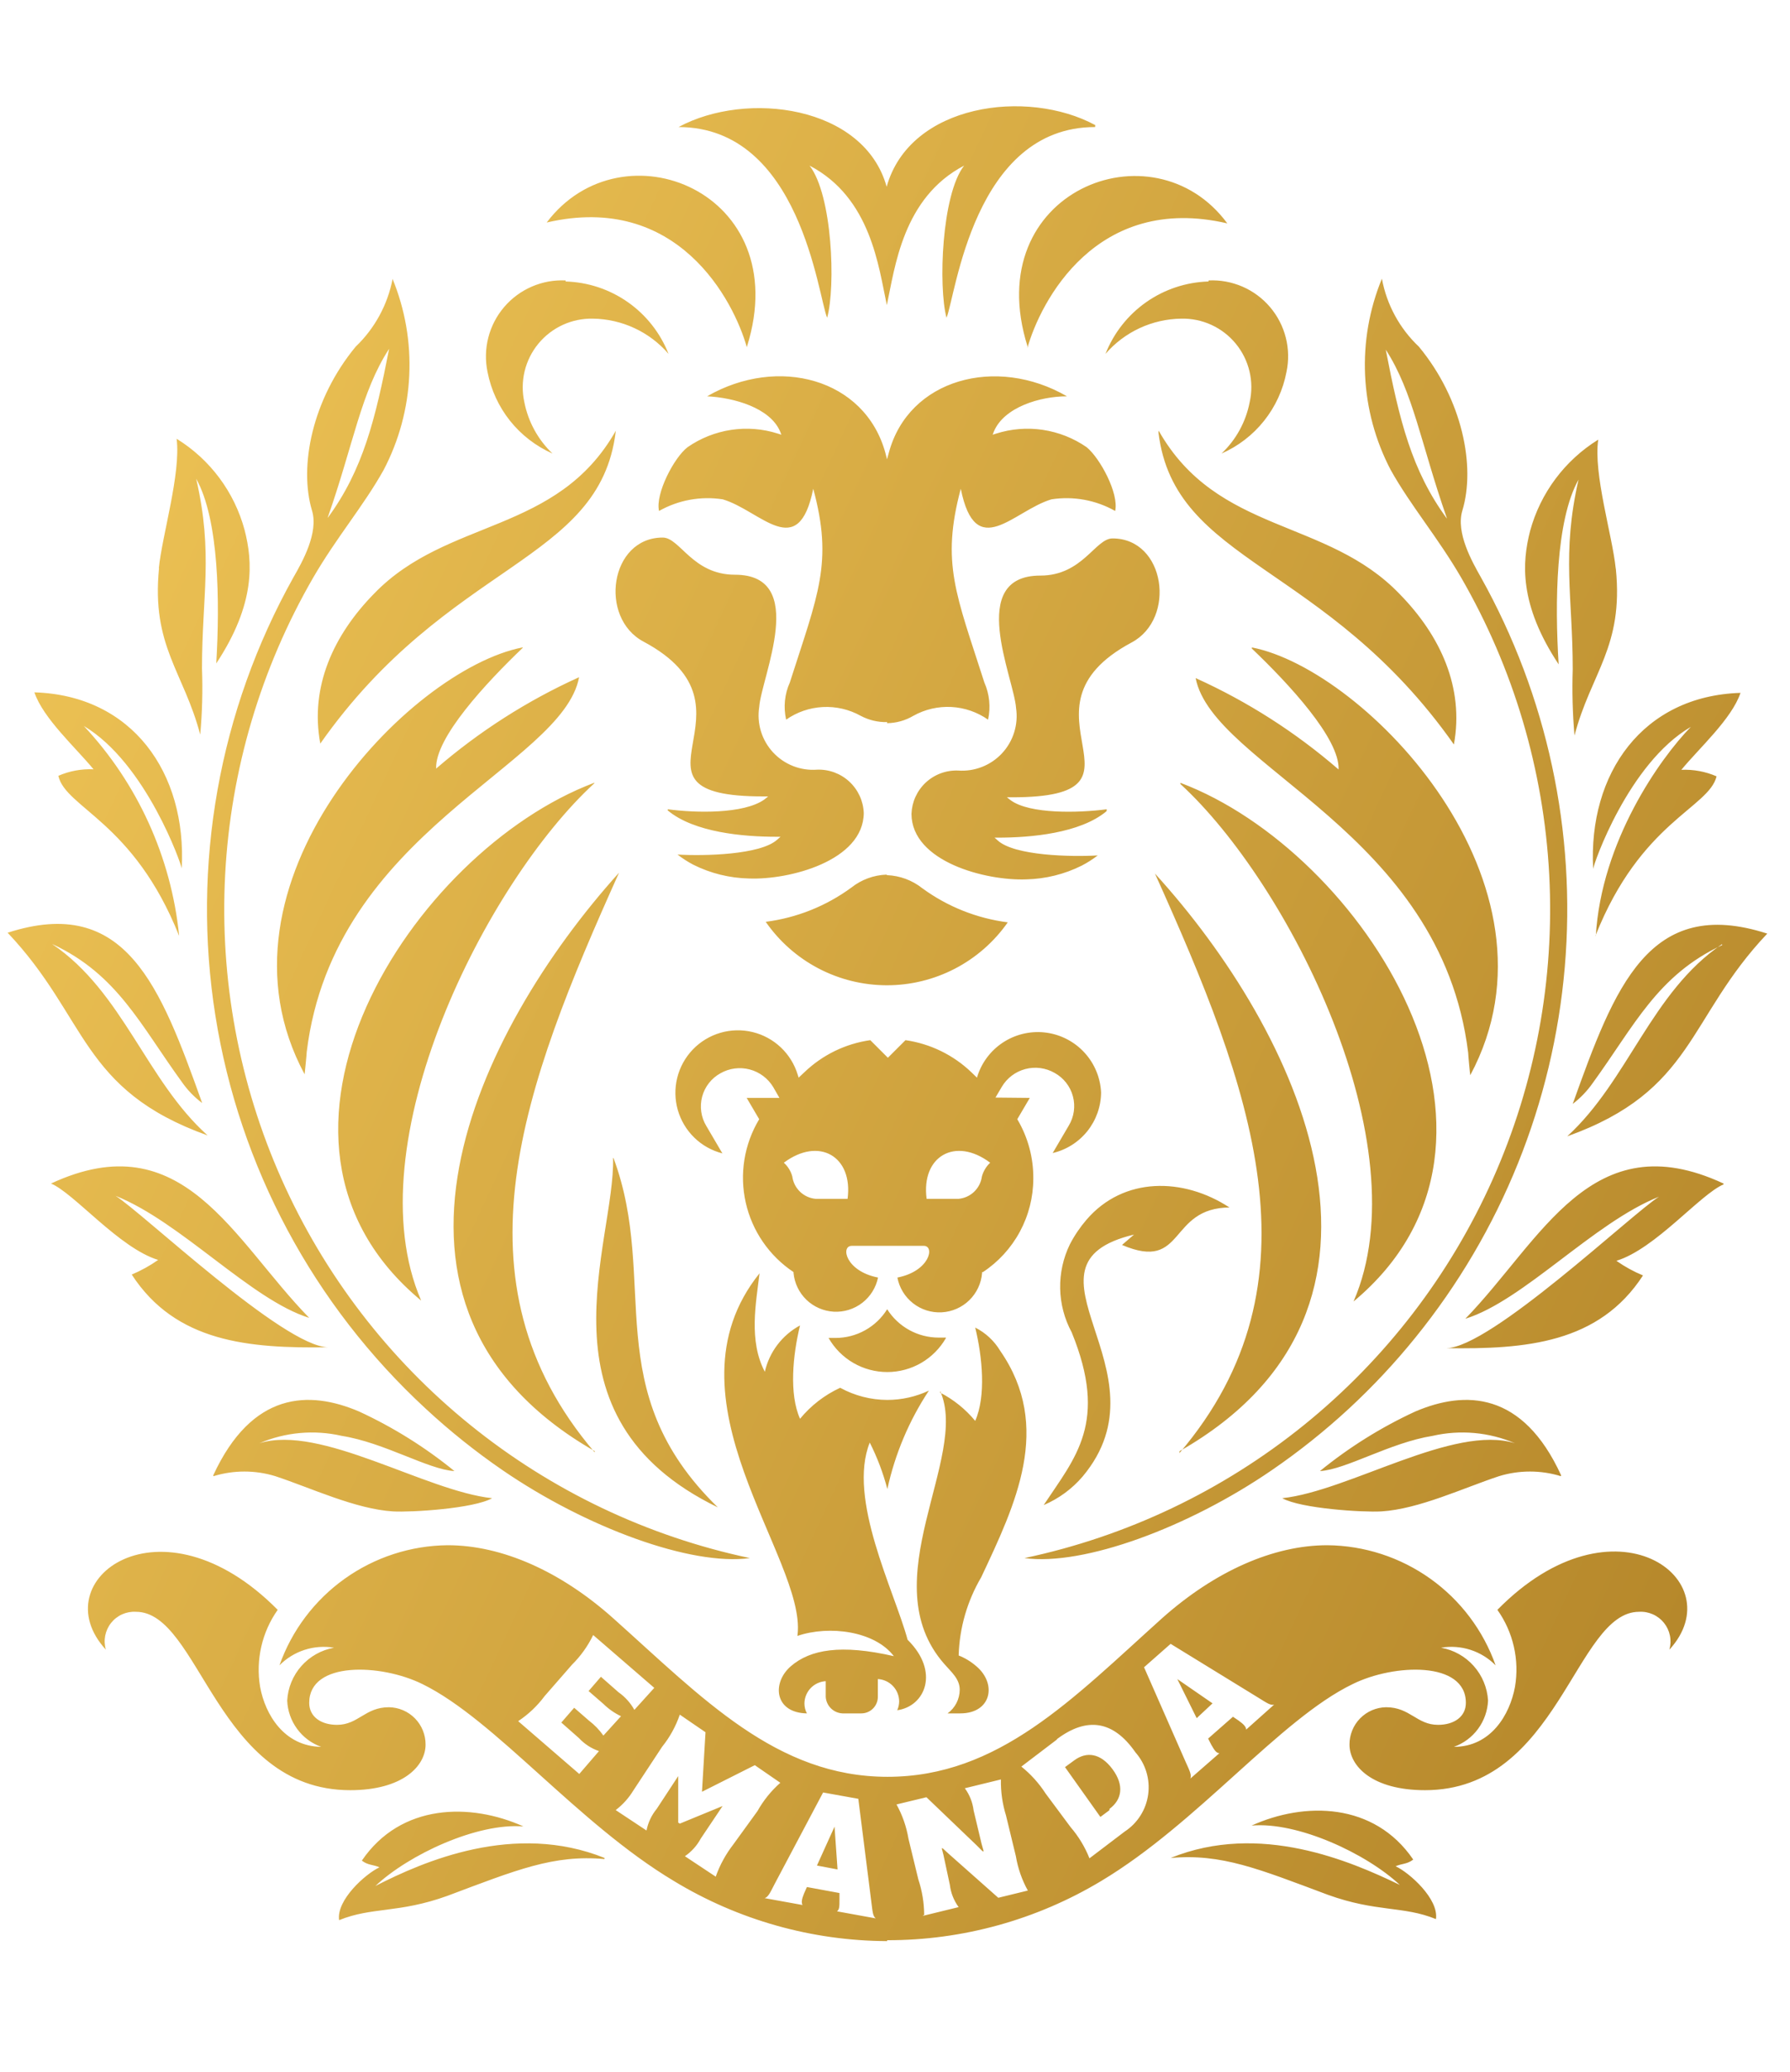 <svg width="89" height="103" viewBox="0 0 89 103" fill="none" xmlns="http://www.w3.org/2000/svg">
<path fill-rule="evenodd" clip-rule="evenodd" d="M2.532 58.827C3.679 59.3 5.92 62.031 7.863 62.626C7.453 62.915 7.013 63.158 6.55 63.353C8.739 66.723 12.371 67.029 16.328 66.968C14.131 66.968 7.067 60.263 5.745 59.44C9.001 60.736 12.476 64.605 15.374 65.506C11.584 61.637 9.106 55.772 2.541 58.827M2.611 46.931C5.841 48.437 6.988 50.958 9.045 53.785C9.323 54.184 9.663 54.536 10.052 54.827C7.968 49.006 6.253 44.463 0.379 46.362C4.371 50.573 3.986 54.17 10.323 56.438C7.268 53.698 6.121 49.321 2.603 46.931H2.611ZM8.905 46.494C8.507 42.6 6.844 38.944 4.169 36.086C7.268 37.933 9.028 42.992 9.036 43.167C9.29 38.414 6.577 34.563 1.71 34.414C2.147 35.709 3.767 37.163 4.651 38.239C4.05 38.212 3.451 38.323 2.9 38.563C3.268 40.165 6.638 40.839 8.896 46.494H8.905ZM7.907 28.243C7.522 32.112 9.133 33.39 9.955 36.515C10.055 35.421 10.084 34.321 10.043 33.223C10.043 29.617 10.612 27.516 9.754 23.796C10.892 25.827 10.936 29.923 10.752 32.978C12.722 29.993 12.564 27.901 12.161 26.343C11.654 24.456 10.445 22.835 8.782 21.809C9.001 23.533 8.056 26.623 7.898 28.243H7.907ZM16.302 25.73C18.052 23.35 18.665 20.829 19.348 17.336C17.939 19.507 17.588 22.045 16.293 25.73H16.302ZM19.523 13.852C19.277 15.142 18.634 16.323 17.685 17.231C15.514 19.857 14.857 23.192 15.514 25.38C15.847 26.483 15.032 27.928 14.595 28.689C10.887 35.315 9.519 42.998 10.711 50.496C11.904 57.995 15.588 64.874 21.169 70.023C22.363 71.129 23.635 72.147 24.976 73.069C29.143 75.931 34.369 77.849 37.284 77.446C32.191 76.368 27.426 74.1 23.379 70.826C19.332 67.553 16.118 63.367 14.001 58.612C11.883 53.857 10.921 48.668 11.195 43.47C11.469 38.272 12.97 33.213 15.575 28.707C16.739 26.702 18.079 25.144 19.076 23.358C19.839 21.902 20.274 20.296 20.349 18.654C20.425 17.011 20.14 15.372 19.514 13.852H19.523ZM10.612 73.376C11.616 73.067 12.689 73.067 13.693 73.376C15.444 73.953 17.676 75.012 19.54 75.126C20.459 75.179 23.549 74.986 24.469 74.47C21.142 74.111 15.934 70.784 12.897 71.739C14.189 71.186 15.623 71.057 16.993 71.371C19.129 71.712 21.282 73.043 22.595 73.122C21.147 71.941 19.556 70.947 17.86 70.163C15.365 69.095 12.529 69.165 10.603 73.332L10.612 73.376ZM85.699 58.871C84.552 59.344 82.311 62.075 80.368 62.67C80.781 62.96 81.224 63.204 81.69 63.397C79.501 66.767 75.869 67.073 71.903 67.012C74.101 67.012 81.165 60.307 82.486 59.484C79.23 60.779 75.755 64.648 72.858 65.55C76.657 61.637 79.125 55.772 85.69 58.827L85.699 58.871ZM85.629 46.975C82.399 48.481 81.252 51.002 79.195 53.829C78.918 54.225 78.582 54.577 78.197 54.871C80.281 49.05 81.987 44.507 87.87 46.406C83.878 50.617 84.255 54.214 77.926 56.481C80.963 53.698 82.101 49.321 85.62 46.931L85.629 46.975ZM79.344 46.537C79.615 41.828 82.53 37.705 84.071 36.13C80.963 37.941 79.213 42.992 79.213 43.194C78.959 38.441 81.681 34.589 86.539 34.44C86.102 35.736 84.482 37.189 83.598 38.265C84.199 38.238 84.798 38.349 85.349 38.589C84.964 40.165 81.585 40.839 79.335 46.494L79.344 46.537ZM80.342 28.287C80.727 32.156 79.108 33.434 78.285 36.559C78.19 35.464 78.161 34.365 78.197 33.267C78.197 29.661 77.637 27.56 78.486 23.84C77.348 25.87 77.304 29.967 77.497 33.022C75.519 30.037 75.676 27.945 76.079 26.387C76.593 24.501 77.804 22.881 79.466 21.853C79.213 23.533 80.167 26.623 80.333 28.243L80.342 28.287ZM71.939 25.774C70.188 23.393 69.575 20.872 68.901 17.38C70.275 19.507 70.643 22.045 71.93 25.73L71.939 25.774ZM68.709 13.852C68.947 15.145 69.591 16.328 70.547 17.231C72.718 19.857 73.374 23.192 72.709 25.38C72.376 26.483 73.199 27.928 73.628 28.689C76.926 34.591 78.38 41.346 77.801 48.082C77.222 54.818 74.637 61.225 70.38 66.478C69.362 67.738 68.253 68.923 67.063 70.023C65.866 71.129 64.59 72.147 63.246 73.069C59.08 75.931 53.863 77.849 50.939 77.446C56.032 76.368 60.796 74.1 64.843 70.826C68.89 67.553 72.104 63.367 74.222 58.612C76.34 53.857 77.301 48.668 77.028 43.47C76.754 38.272 75.253 33.213 72.648 28.707C71.483 26.702 70.144 25.144 69.146 23.358C68.383 21.902 67.949 20.296 67.873 18.654C67.798 17.011 68.083 15.372 68.709 13.852ZM77.611 73.376C76.607 73.067 75.534 73.067 74.529 73.376C72.779 73.953 70.547 75.012 68.682 75.126C67.763 75.179 64.682 74.986 63.754 74.47C67.08 74.111 72.289 70.784 75.326 71.739C74.034 71.186 72.6 71.057 71.23 71.371C69.102 71.712 66.94 73.043 65.627 73.122C67.075 71.941 68.666 70.947 70.363 70.163C72.858 69.095 75.711 69.165 77.62 73.332L77.611 73.376ZM47.026 66.487H46.676C46.164 66.487 45.661 66.359 45.212 66.112C44.764 65.866 44.385 65.51 44.111 65.077C43.84 65.513 43.462 65.873 43.013 66.122C42.565 66.372 42.06 66.503 41.547 66.504H41.197C41.49 67.019 41.915 67.447 42.428 67.745C42.941 68.042 43.523 68.199 44.116 68.199C44.709 68.199 45.291 68.042 45.804 67.745C46.316 67.447 46.741 67.019 47.035 66.504L47.026 66.487ZM41.214 59.589H42.142C42.422 57.471 40.715 56.49 38.973 57.794C39.176 57.977 39.322 58.214 39.393 58.477C39.432 58.766 39.567 59.033 39.777 59.235C39.986 59.437 40.259 59.562 40.549 59.589H41.214ZM46.991 59.589H46.072C45.792 57.471 47.499 56.49 49.232 57.794C49.035 57.98 48.892 58.216 48.821 58.477C48.782 58.766 48.647 59.033 48.437 59.235C48.227 59.437 47.955 59.562 47.665 59.589H46.991ZM46.737 69.218C47.411 69.564 48.006 70.043 48.488 70.627C49.031 69.393 48.847 67.458 48.488 65.988C49.003 66.248 49.434 66.648 49.731 67.143C52.357 70.933 50.484 74.785 48.786 78.4C48.091 79.58 47.705 80.917 47.665 82.287C47.985 82.413 48.281 82.594 48.541 82.82C49.582 83.696 49.293 85.166 47.744 85.166H47.114C47.299 85.032 47.451 84.856 47.556 84.652C47.66 84.448 47.716 84.223 47.718 83.993C47.718 83.451 47.306 83.118 46.956 82.715C43.324 78.601 48.217 72.43 46.746 69.148L46.737 69.218ZM39.647 81.315C41.24 80.772 43.499 81.079 44.444 82.322C41.818 81.718 40.286 81.989 39.323 82.82C38.36 83.652 38.509 85.14 40.12 85.166C40.038 85.013 39.996 84.841 39.997 84.667C40.001 84.384 40.113 84.112 40.309 83.907C40.506 83.703 40.773 83.58 41.056 83.564V84.352C41.071 84.566 41.164 84.767 41.317 84.918C41.471 85.068 41.674 85.156 41.888 85.166H42.825C43.041 85.166 43.249 85.081 43.403 84.928C43.557 84.776 43.645 84.569 43.647 84.352V83.459C43.931 83.475 44.198 83.597 44.394 83.802C44.591 84.007 44.703 84.279 44.707 84.562C44.707 84.716 44.674 84.869 44.61 85.009C46.002 84.816 46.737 83.092 45.127 81.507C44.462 79.056 42.124 74.505 43.245 71.704C43.617 72.441 43.91 73.216 44.12 74.014C44.501 72.27 45.201 70.611 46.186 69.121C45.54 69.426 44.834 69.584 44.12 69.585C43.3 69.583 42.494 69.375 41.774 68.981C41.001 69.338 40.319 69.864 39.778 70.522C39.227 69.288 39.419 67.353 39.778 65.882C39.339 66.119 38.956 66.447 38.654 66.844C38.352 67.241 38.139 67.698 38.028 68.185C37.214 66.644 37.59 64.762 37.765 63.291C32.767 69.515 40.085 77.455 39.656 81.245L39.647 81.315ZM51.202 54.573L50.58 55.632C51.111 56.527 51.387 57.55 51.377 58.591C51.374 59.511 51.144 60.415 50.707 61.225C50.27 62.034 49.64 62.723 48.873 63.23H48.83V63.274C48.789 63.788 48.563 64.269 48.194 64.629C47.825 64.989 47.338 65.202 46.824 65.23C46.309 65.258 45.802 65.098 45.397 64.78C44.991 64.462 44.715 64.008 44.619 63.502C46.23 63.187 46.492 61.926 45.932 61.926H42.352C41.783 61.926 42.045 63.187 43.656 63.502C43.554 64.001 43.276 64.447 42.872 64.759C42.468 65.07 41.966 65.227 41.457 65.199C40.948 65.171 40.466 64.962 40.098 64.609C39.731 64.255 39.502 63.782 39.455 63.274V63.23C38.247 62.426 37.396 61.188 37.078 59.773C36.76 58.358 37 56.875 37.748 55.632L37.126 54.573H38.754L38.448 54.039C38.187 53.604 37.766 53.288 37.276 53.158C36.785 53.029 36.263 53.097 35.822 53.348C35.599 53.47 35.404 53.636 35.248 53.836C35.091 54.036 34.977 54.266 34.911 54.511C34.846 54.757 34.831 55.013 34.867 55.264C34.903 55.515 34.99 55.757 35.122 55.974L35.918 57.33C35.392 57.196 34.91 56.926 34.521 56.547C34.132 56.168 33.849 55.694 33.7 55.172C33.551 54.65 33.542 54.098 33.673 53.571C33.803 53.044 34.07 52.56 34.446 52.168C34.822 51.776 35.294 51.49 35.816 51.337C36.337 51.185 36.889 51.172 37.417 51.299C37.945 51.426 38.43 51.69 38.824 52.063C39.219 52.436 39.508 52.906 39.665 53.426L39.708 53.566L39.997 53.295C40.895 52.434 42.04 51.877 43.271 51.702L44.146 52.577L45.022 51.702C46.252 51.879 47.397 52.436 48.295 53.295L48.576 53.566L48.619 53.426C48.858 52.733 49.33 52.145 49.955 51.763C50.581 51.381 51.319 51.229 52.045 51.332C52.77 51.436 53.437 51.789 53.93 52.331C54.423 52.873 54.712 53.57 54.747 54.302C54.742 55.001 54.501 55.678 54.065 56.224C53.628 56.77 53.02 57.154 52.34 57.313L53.136 55.956C53.268 55.739 53.355 55.498 53.391 55.246C53.427 54.995 53.412 54.739 53.346 54.494C53.281 54.248 53.166 54.019 53.01 53.819C52.854 53.619 52.658 53.453 52.436 53.33C51.995 53.077 51.472 53.008 50.981 53.138C50.49 53.267 50.069 53.585 49.81 54.022L49.495 54.556L51.202 54.573ZM30.509 57.575C32.784 63.703 29.703 69.095 35.691 74.925C26.429 70.434 30.596 61.786 30.482 57.549L30.509 57.575ZM26 32.191C24.171 33.941 21.624 36.672 21.685 38.204C23.824 36.356 26.218 34.826 28.793 33.661C27.961 38.09 16.599 41.285 15.251 52.28C15.251 52.385 15.146 53.4 15.146 53.4C10.06 43.955 20.32 33.285 25.974 32.182L26 32.191ZM29.563 38.922C24.189 43.841 17.571 56.867 20.941 64.648C11.251 56.621 20.495 42.318 29.537 38.913L29.563 38.922ZM29.563 72.185C22.315 63.677 26 54.004 30.78 43.377C23.698 51.229 17.063 64.972 29.572 72.132L29.563 72.185ZM30.613 21.459C29.808 27.998 22.315 27.875 15.925 36.961C15.4 34.134 16.582 31.56 18.613 29.494C22.254 25.739 27.699 26.562 30.622 21.406L30.613 21.459ZM37.135 17.266C36.487 14.955 33.703 9.545 27.182 11.06C30.929 6.088 39.551 9.528 37.144 17.213L37.135 17.266ZM33.196 40.279C34.509 41.382 36.968 41.592 38.588 41.592H38.807L38.649 41.732C37.818 42.493 35.017 42.555 33.686 42.476C33.933 42.668 34.197 42.838 34.474 42.983C35.334 43.413 36.279 43.646 37.24 43.666C39.244 43.745 42.93 42.791 42.947 40.41C42.924 39.817 42.667 39.258 42.233 38.854C41.798 38.45 41.22 38.235 40.627 38.257C40.221 38.288 39.813 38.227 39.434 38.078C39.055 37.929 38.714 37.697 38.437 37.398C38.16 37.099 37.955 36.742 37.835 36.353C37.716 35.963 37.686 35.552 37.748 35.149C37.853 33.652 40.225 28.567 36.54 28.567C34.43 28.567 33.809 26.72 32.951 26.72C30.325 26.72 29.756 30.702 31.997 31.893C38.273 35.245 30.246 39.587 37.949 39.587H38.194L38.01 39.736C36.986 40.471 34.57 40.41 33.205 40.226L33.196 40.279ZM62.24 32.234C64.078 33.985 66.616 36.716 66.555 38.248C64.418 36.398 62.024 34.868 59.447 33.705C60.323 38.134 71.641 41.329 72.998 52.323C72.998 52.428 73.094 53.444 73.103 53.444C78.189 43.955 67.903 33.285 62.248 32.182L62.24 32.234ZM58.686 38.966C64.06 43.885 70.678 56.91 67.299 64.692C76.981 56.621 67.737 42.318 58.695 38.913L58.686 38.966ZM58.642 72.229C65.89 63.72 62.213 54.048 57.425 43.421C64.533 51.229 71.203 64.972 58.651 72.132L58.642 72.229ZM57.6 21.503C58.397 28.041 65.89 27.919 72.289 37.005C72.805 34.178 71.623 31.604 69.601 29.538C65.969 25.739 60.533 26.562 57.609 21.406L57.6 21.503ZM54.449 6.315C48.401 6.315 47.516 14.719 47.061 15.795C46.65 14.246 46.816 9.668 47.937 8.232C44.882 9.825 44.496 13.309 44.094 15.165C43.691 13.309 43.315 9.825 40.251 8.232C41.389 9.694 41.555 14.246 41.126 15.795C40.671 14.719 39.796 6.324 33.739 6.315C37.117 4.486 42.965 5.247 44.085 9.283C45.24 5.151 51.079 4.39 54.458 6.219L54.449 6.315ZM51.079 17.31C51.727 14.999 54.502 9.589 61.023 11.104C57.329 6.088 48.672 9.528 51.088 17.213L51.079 17.31ZM55.018 40.322C53.696 41.425 51.237 41.636 49.617 41.636H49.451L49.608 41.776C50.44 42.537 53.25 42.598 54.58 42.52C54.33 42.712 54.064 42.882 53.784 43.027C52.926 43.455 51.985 43.688 51.027 43.71C49.022 43.789 45.328 42.835 45.319 40.454C45.33 40.161 45.397 39.872 45.519 39.605C45.641 39.338 45.814 39.098 46.028 38.898C46.243 38.698 46.495 38.542 46.77 38.44C47.045 38.337 47.337 38.29 47.63 38.3C48.037 38.331 48.445 38.27 48.824 38.121C49.204 37.973 49.545 37.741 49.823 37.442C50.1 37.144 50.307 36.786 50.427 36.397C50.548 36.008 50.579 35.596 50.519 35.193C50.414 33.696 48.042 28.61 51.727 28.61C53.828 28.61 54.458 26.763 55.316 26.763C57.942 26.763 58.502 30.746 56.261 31.937C49.994 35.289 58.012 39.631 50.309 39.631H50.064L50.256 39.78C51.202 40.471 53.626 40.41 55.027 40.226L55.018 40.322ZM44.103 35.946C44.565 35.941 45.018 35.814 45.416 35.578C45.99 35.259 46.643 35.107 47.299 35.141C47.955 35.175 48.589 35.394 49.127 35.771C49.264 35.151 49.199 34.504 48.943 33.924C47.543 29.547 46.781 27.998 47.77 24.295C48.514 27.971 50.396 25.38 52.278 24.82C53.37 24.651 54.486 24.855 55.447 25.398C55.64 24.523 54.694 22.772 54.029 22.229C53.38 21.779 52.635 21.484 51.853 21.367C51.072 21.25 50.274 21.314 49.521 21.555L49.355 21.608L49.416 21.45C49.924 20.233 51.727 19.699 53.049 19.699C49.547 17.669 45.17 18.824 44.19 22.518L44.103 22.833L44.024 22.518C43.008 18.806 38.675 17.669 35.157 19.699C36.478 19.761 38.29 20.268 38.789 21.45L38.85 21.608L38.684 21.555C37.933 21.314 37.136 21.25 36.356 21.367C35.576 21.484 34.833 21.779 34.185 22.229C33.52 22.737 32.574 24.54 32.767 25.398C33.728 24.855 34.844 24.651 35.936 24.82C37.826 25.38 39.691 27.971 40.435 24.295C41.433 27.971 40.671 29.547 39.271 33.924C39.01 34.503 38.946 35.151 39.087 35.771C39.624 35.395 40.256 35.178 40.911 35.144C41.565 35.11 42.216 35.26 42.79 35.578C43.196 35.795 43.651 35.904 44.111 35.893L44.103 35.946ZM44.103 43.5C44.74 43.526 45.353 43.752 45.853 44.148C47.105 45.065 48.569 45.649 50.107 45.846C49.429 46.814 48.528 47.604 47.479 48.149C46.43 48.693 45.265 48.977 44.083 48.974C42.901 48.971 41.737 48.683 40.69 48.134C39.644 47.585 38.745 46.791 38.072 45.82C39.61 45.623 41.074 45.038 42.326 44.121C42.825 43.724 43.439 43.498 44.076 43.474L44.103 43.5ZM60.086 13.992C58.974 14.024 57.896 14.383 56.986 15.022C56.076 15.662 55.373 16.555 54.966 17.59C55.434 17.049 56.011 16.613 56.66 16.311C57.309 16.01 58.014 15.849 58.73 15.839C59.247 15.827 59.76 15.932 60.231 16.148C60.701 16.363 61.116 16.683 61.444 17.083C61.773 17.483 62.005 17.953 62.125 18.456C62.245 18.959 62.248 19.483 62.135 19.988C61.947 20.966 61.457 21.86 60.734 22.544C61.561 22.182 62.288 21.623 62.85 20.917C63.413 20.211 63.795 19.378 63.964 18.491C64.084 17.927 64.073 17.343 63.931 16.783C63.79 16.224 63.522 15.704 63.148 15.265C62.775 14.825 62.305 14.477 61.776 14.247C61.246 14.018 60.672 13.912 60.095 13.94L60.086 13.992ZM28.119 13.992C29.231 14.023 30.31 14.381 31.22 15.021C32.131 15.661 32.833 16.554 33.24 17.59C32.773 17.049 32.197 16.613 31.55 16.312C30.902 16.01 30.198 15.849 29.484 15.839C28.967 15.827 28.453 15.933 27.983 16.148C27.512 16.364 27.097 16.683 26.768 17.083C26.439 17.483 26.205 17.952 26.084 18.455C25.964 18.959 25.959 19.483 26.07 19.988C26.262 20.965 26.751 21.858 27.471 22.544C26.646 22.179 25.921 21.62 25.358 20.915C24.796 20.209 24.413 19.377 24.241 18.491C24.123 17.926 24.135 17.34 24.279 16.78C24.422 16.22 24.691 15.701 25.067 15.261C25.442 14.822 25.913 14.474 26.444 14.245C26.974 14.016 27.55 13.911 28.128 13.94L28.119 13.992ZM30.053 92.406C27.524 92.178 25.677 92.948 22.245 94.235C19.821 95.11 18.49 94.778 16.862 95.443C16.713 94.445 18.175 93.141 18.866 92.817C18.56 92.677 18.297 92.721 17.991 92.484C19.934 89.631 23.401 89.604 26.027 90.786C23.742 90.594 20.328 92.178 18.665 93.745C21.055 92.519 25.58 90.55 30.062 92.353L30.053 92.406ZM59.5 85.403L58.537 83.459L60.288 84.667L59.5 85.403ZM63.351 84.729C63.176 84.781 62.992 84.65 62.581 84.396L58.204 81.709L56.883 82.873L58.957 87.591C59.158 88.029 59.255 88.239 59.185 88.405L60.629 87.145C60.489 87.145 60.384 87.005 60.226 86.725L60.069 86.418L61.303 85.333L61.575 85.516C61.855 85.718 61.951 85.832 61.96 85.972L63.351 84.729ZM55.158 89.981L54.712 90.313L52.952 87.836L53.407 87.504C54.02 87.048 54.721 87.136 55.316 87.941C55.911 88.746 55.78 89.456 55.167 89.911L55.158 89.981ZM52.532 86.479L50.782 87.81C51.253 88.189 51.661 88.641 51.989 89.149L53.232 90.821C53.628 91.282 53.945 91.806 54.169 92.37L55.92 91.04C56.236 90.834 56.504 90.562 56.705 90.244C56.907 89.925 57.038 89.566 57.088 89.193C57.139 88.819 57.108 88.439 56.999 88.078C56.889 87.717 56.703 87.383 56.454 87.101C55.342 85.499 54.029 85.35 52.576 86.427L52.532 86.479ZM45.871 95.233L47.665 94.795C47.427 94.471 47.276 94.091 47.228 93.692L46.912 92.213L46.825 91.871H46.869L47.157 92.134L49.635 94.331L51.105 93.972C50.811 93.442 50.61 92.864 50.51 92.265L50.02 90.243C49.84 89.663 49.754 89.057 49.766 88.449L47.972 88.887C48.21 89.211 48.36 89.59 48.409 89.99L48.803 91.644L48.908 92.02H48.856L48.549 91.714L46.063 89.333L44.575 89.692C44.869 90.223 45.07 90.8 45.17 91.399L45.661 93.421C45.85 93.988 45.947 94.582 45.95 95.18L45.871 95.233ZM40.619 92.729L41.494 90.795L41.643 92.922L40.619 92.729ZM43.542 95.355C43.394 95.242 43.385 95.014 43.324 94.541L42.676 89.412L40.925 89.097L38.509 93.657C38.29 94.086 38.194 94.296 38.019 94.349L39.901 94.69C39.84 94.568 39.857 94.41 39.98 94.112L40.12 93.797L41.739 94.095V94.419C41.739 94.76 41.739 94.909 41.617 95.005L43.542 95.355ZM37.66 90.025C37.957 89.494 38.342 89.017 38.798 88.615L37.529 87.74L34.903 89.062L35.078 86.103L33.8 85.228C33.603 85.805 33.307 86.345 32.924 86.821L31.489 89C31.26 89.376 30.963 89.705 30.613 89.972L32.145 90.987C32.222 90.592 32.397 90.222 32.653 89.911L33.721 88.283V90.594L33.8 90.646L35.927 89.771L34.841 91.39C34.652 91.74 34.382 92.04 34.054 92.265L35.586 93.281C35.79 92.704 36.086 92.163 36.461 91.679L37.66 90.025ZM32.531 83.897L29.493 81.271C29.23 81.818 28.874 82.315 28.443 82.742L27.077 84.308C26.715 84.796 26.27 85.216 25.764 85.552L28.802 88.177L29.782 87.04C29.401 86.91 29.058 86.687 28.784 86.392L27.909 85.621L28.548 84.886L29.283 85.525C29.559 85.735 29.801 85.986 30.001 86.269L30.876 85.306C30.553 85.152 30.257 84.945 30.001 84.694L29.265 84.055L29.878 83.346L30.754 84.116C31.079 84.344 31.349 84.644 31.541 84.991L32.531 83.897ZM44.103 96.485C40.367 96.469 36.705 95.437 33.511 93.5C28.697 90.62 24.626 85.49 21.011 83.713C18.945 82.689 15.374 82.558 15.374 84.641C15.374 85.333 15.96 85.735 16.757 85.735C17.816 85.735 18.149 84.86 19.339 84.86C19.826 84.867 20.29 85.066 20.631 85.413C20.972 85.761 21.162 86.229 21.16 86.716C21.16 87.784 20.022 88.983 17.413 88.983C10.752 88.983 9.947 80.116 6.76 80.116C6.525 80.102 6.29 80.145 6.075 80.241C5.859 80.337 5.67 80.484 5.524 80.668C5.377 80.853 5.277 81.07 5.231 81.301C5.186 81.533 5.197 81.771 5.264 81.998C2.086 78.549 7.977 74.12 13.807 80.019C13.023 81.13 12.709 82.504 12.932 83.845C13.185 85.228 14.131 86.803 15.969 86.829C15.49 86.657 15.074 86.347 14.773 85.936C14.472 85.526 14.3 85.036 14.28 84.527C14.315 83.891 14.564 83.286 14.987 82.809C15.41 82.333 15.981 82.013 16.608 81.901C16.119 81.819 15.617 81.856 15.145 82.008C14.672 82.161 14.244 82.424 13.895 82.777C14.508 81.043 15.641 79.541 17.138 78.473C18.635 77.405 20.424 76.823 22.263 76.807C24.959 76.807 27.874 78.102 30.491 80.439C34.929 84.405 38.605 88.318 44.129 88.318C49.652 88.318 53.329 84.44 57.776 80.439C60.401 78.102 63.308 76.807 65.995 76.807C67.834 76.823 69.623 77.405 71.12 78.473C72.617 79.541 73.749 81.043 74.363 82.777C74.014 82.424 73.586 82.16 73.113 82.007C72.641 81.855 72.139 81.819 71.65 81.901C72.278 82.012 72.85 82.332 73.274 82.809C73.698 83.285 73.949 83.891 73.987 84.527C73.965 85.036 73.791 85.527 73.489 85.937C73.186 86.347 72.768 86.658 72.289 86.829C74.127 86.829 75.072 85.228 75.326 83.845C75.439 83.181 75.42 82.501 75.269 81.845C75.119 81.188 74.841 80.568 74.451 80.019C80.281 74.085 86.172 78.549 83.003 81.998C83.067 81.771 83.077 81.532 83.03 81.301C82.984 81.069 82.883 80.853 82.735 80.668C82.588 80.484 82.399 80.338 82.183 80.242C81.968 80.146 81.733 80.102 81.497 80.116C78.311 80.116 77.506 88.983 70.853 88.983C68.227 88.983 67.098 87.784 67.098 86.716C67.096 86.229 67.285 85.761 67.626 85.413C67.967 85.066 68.432 84.867 68.919 84.86C70.109 84.86 70.442 85.735 71.501 85.735C72.297 85.735 72.884 85.333 72.884 84.641C72.884 82.558 69.312 82.689 67.247 83.713C63.632 85.464 59.561 90.62 54.747 93.5C51.535 95.429 47.858 96.446 44.111 96.441L44.103 96.485ZM58.204 92.353C60.734 92.125 62.581 92.896 66.021 94.182C68.446 95.058 69.768 94.725 71.396 95.39C71.545 94.392 70.083 93.088 69.391 92.764C69.706 92.624 69.96 92.668 70.267 92.432C68.323 89.578 64.857 89.552 62.231 90.742C64.516 90.541 67.93 92.125 69.601 93.692C67.168 92.519 62.642 90.55 58.204 92.353ZM61.172 60.018C58.047 60.018 58.966 63.239 55.788 61.882L56.384 61.366C50.064 62.88 58.248 68.123 53.828 73.393C53.301 74.009 52.639 74.494 51.893 74.811C53.469 72.43 55.114 70.706 53.285 66.224C52.923 65.554 52.727 64.807 52.712 64.046C52.697 63.285 52.863 62.531 53.197 61.847C53.423 61.411 53.7 61.003 54.02 60.63C55.867 58.477 58.843 58.521 61.128 60.018H61.172Z" fill="url(#paint0_linear_261_121)"/>
<defs>
<linearGradient id="paint0_linear_261_121" x1="1.482" y1="34.86" x2="86.601" y2="74.548" gradientUnits="userSpaceOnUse">
<stop stop-color="#EBC053"/>
<stop offset="1" stop-color="#B6882B"/>
</linearGradient>
</defs>
</svg>
